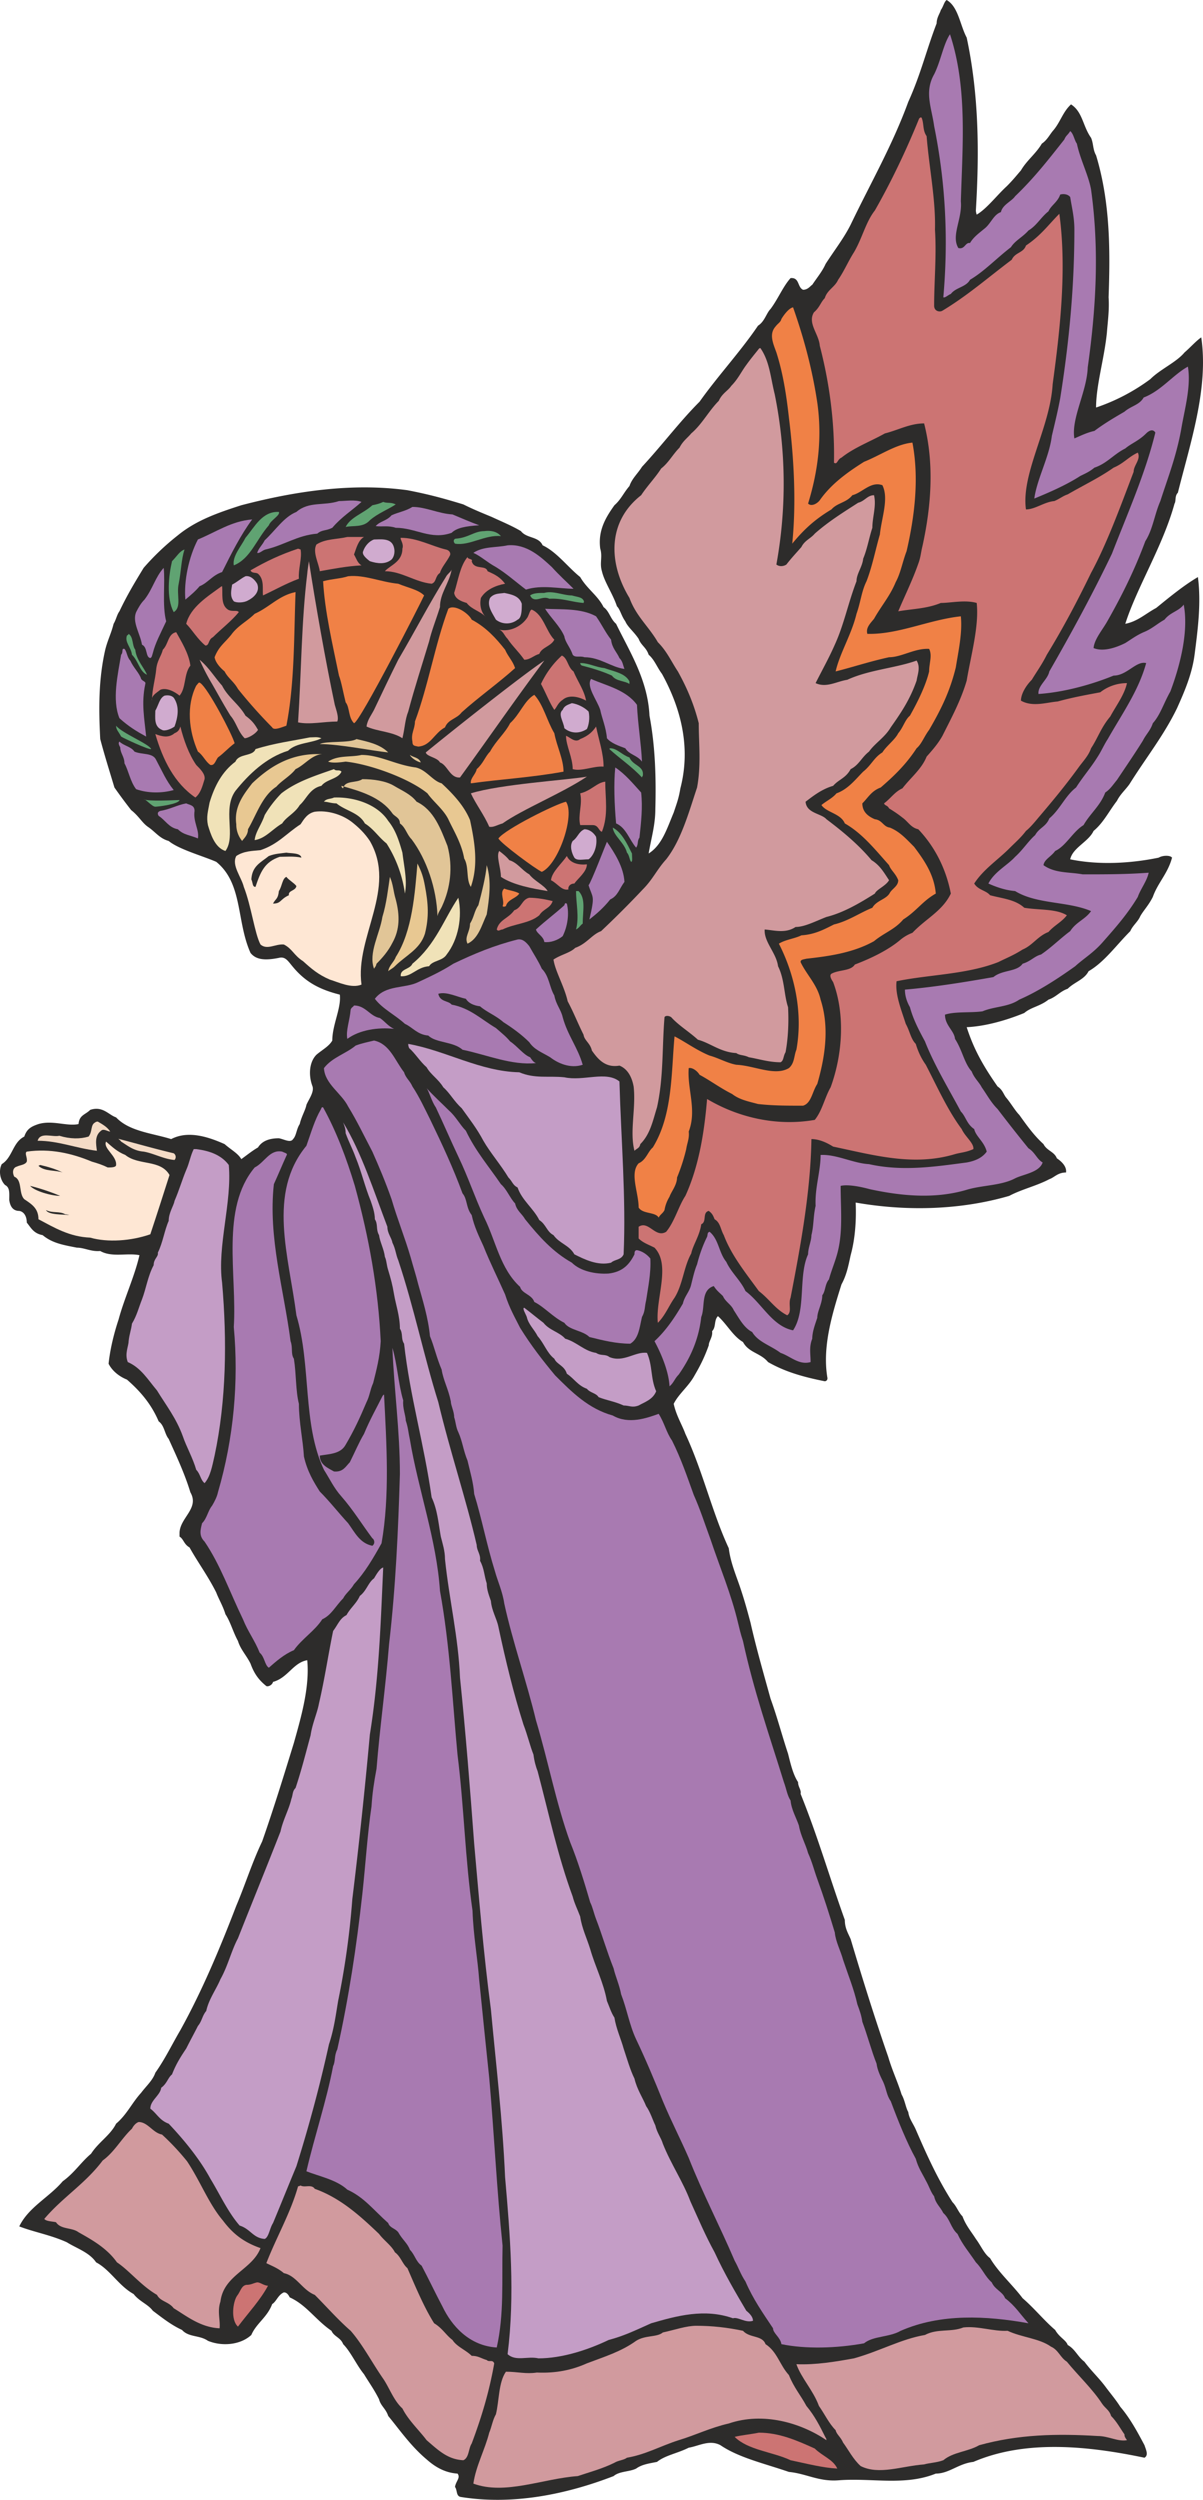 <svg xmlns="http://www.w3.org/2000/svg" width="138.353" height="287.368" viewBox="0 0 103.765 215.526"><path d="M327.23 312.945c1.008.576 1.152 2.16 1.728 3.24 1.08 5.04 1.08 10.08.792 14.904 0 .144.072.36.072.36.864-.504 1.728-1.656 2.592-2.448.504-.504.792-.864 1.224-1.368.504-.864 1.296-1.44 1.8-2.304.432-.288.648-.72.936-1.08.648-.72.864-1.656 1.584-2.304 1.008.648 1.008 1.872 1.728 2.88.216.504.144 1.008.432 1.512 1.224 4.032 1.224 8.208 1.08 12.24.072 1.08-.072 2.088-.144 3.024-.216 2.232-.936 4.536-.936 6.48a17.015 17.015 0 0 0 4.68-2.448c.864-.864 2.232-1.44 2.952-2.304.504-.432 1.008-1.008 1.44-1.296.648 4.392-.936 9.072-2.016 13.392-.288.288-.144.72-.288.936-1.008 3.672-3.24 7.2-4.248 10.368 1.08-.216 1.728-.864 2.664-1.368 1.152-.936 2.376-1.944 3.6-2.664.288 2.232 0 4.464-.288 6.696-.216 1.656-.864 3.168-1.512 4.608-1.152 2.376-2.664 4.248-4.104 6.552-.36.504-.792.864-1.08 1.44-.72.936-1.152 1.872-2.016 2.592-.432.936-1.8 1.44-2.016 2.448 2.448.504 5.184.36 7.632-.144.36-.216 1.008-.216 1.152 0-.36 1.368-1.224 2.16-1.656 3.384-.36.72-.792 1.152-1.08 1.656-.216.504-.648.792-.864 1.296-1.224 1.224-2.232 2.664-3.6 3.456-.36.72-1.224.936-1.8 1.512-.648.216-1.008.72-1.656.936-.72.576-1.512.648-2.088 1.152-1.584.648-3.384 1.152-4.968 1.224.648 2.016 1.512 3.456 2.664 5.112.432.288.504.648.72.936.432.504.792 1.152 1.152 1.512.72 1.008 1.296 1.8 2.088 2.52.288.576.936.648 1.152 1.224.432.288.864.72.792 1.224-.72 0-1.008.432-1.44.576-1.08.576-2.376.864-3.456 1.44-4.464 1.296-9.144 1.296-13.248.576.072 1.656-.072 3.24-.432 4.536-.216 1.008-.36 1.728-.792 2.52-.792 2.52-1.656 5.328-1.224 7.992.072.288-.144.36-.216.36-1.8-.36-3.384-.792-4.896-1.656-.648-.792-1.656-.792-2.16-1.728-.864-.504-1.368-1.512-2.16-2.232-.36.36-.144.936-.504 1.296.072.504-.288.864-.288 1.224-.36 1.008-.72 1.728-1.224 2.592-.504.936-1.368 1.584-1.8 2.448.216 1.008.72 1.8 1.008 2.592 1.512 3.24 2.304 6.768 3.744 9.864.144 1.224.648 2.376 1.008 3.456s.576 1.872.864 2.952c.504 2.232 1.152 4.464 1.728 6.552.576 1.584 1.008 3.24 1.512 4.752.216.864.432 1.8.864 2.448 0 .432.288.648.216 1.008 1.512 3.744 2.52 7.272 3.816 10.872 0 .72.288 1.152.504 1.656 1.008 3.384 2.088 6.84 3.24 10.152.36 1.224.792 2.088 1.152 3.24.288.504.36 1.152.576 1.512.072.576.432 1.008.648 1.512.936 2.16 1.872 4.248 3.168 6.264.36.36.504.864.864 1.224.288.792.792 1.368 1.152 1.944.432.576.72 1.296 1.224 1.656.72 1.224 1.944 2.304 2.808 3.456 1.008.864 1.872 1.944 2.808 2.736.36.648.936.864 1.08 1.296.648.36.864 1.008 1.44 1.44.648.864 1.296 1.44 1.872 2.232.432.576.864 1.08 1.224 1.656.864 1.008 1.512 2.232 2.088 3.312.144.432.36.864 0 1.08-4.824-1.008-10.224-1.584-14.76.36-1.296.144-2.088 1.008-3.24 1.008-2.664 1.08-5.544.36-8.352.576-1.728.144-2.808-.576-4.32-.72-2.088-.72-4.32-1.224-5.904-2.304-.936-.504-1.872.072-2.736.216-1.008.504-2.016.648-2.736 1.224-.72.144-1.296.216-1.8.576-.576.288-1.44.216-1.944.648-4.104 1.584-8.712 2.52-13.176 1.8-.432-.072-.288-.576-.504-.864.072-.504.504-.792.216-1.152-1.152-.072-2.016-.648-2.664-1.224-1.368-1.152-2.304-2.52-3.312-3.744-.216-.648-.648-.864-.792-1.44-.432-.864-.864-1.44-1.296-2.16-.648-.792-1.152-1.944-1.8-2.592-.216-.576-.792-.648-1.008-1.152-1.368-.936-2.16-2.232-3.6-2.88-.144-.288-.288-.432-.504-.432-.504.216-.648.792-1.008 1.008-.432 1.152-1.368 1.656-1.8 2.664-.936.864-2.52 1.008-3.744.504-.72-.504-1.656-.288-2.232-.936-.936-.432-1.656-1.008-2.52-1.656-.432-.576-1.152-.792-1.656-1.44-1.296-.72-2.016-2.088-3.24-2.736-.576-.864-1.728-1.224-2.52-1.728-1.44-.648-2.808-.864-4.104-1.368.792-1.656 2.592-2.52 3.744-3.888 1.008-.72 1.584-1.656 2.448-2.376.648-1.008 1.656-1.584 2.16-2.592.936-.792 1.368-1.8 2.16-2.664.432-.576 1.008-1.08 1.224-1.728.864-1.224 1.44-2.448 2.16-3.672 1.872-3.384 3.384-6.984 4.824-10.728.792-1.872 1.368-3.744 2.232-5.544 1.008-2.88 1.872-5.688 2.736-8.496.648-2.304 1.368-4.824 1.152-7.128-1.224.216-1.656 1.512-2.952 1.872-.072.288-.432.432-.576.36-.72-.576-1.08-1.152-1.368-1.944-.36-.72-.864-1.224-1.08-1.944-.432-.792-.648-1.656-1.08-2.304-.216-.72-.576-1.296-.792-1.872-.72-1.44-1.584-2.592-2.304-3.888-.504-.288-.504-.72-.864-.936v-.36c.072-1.296 1.728-2.088.936-3.456-.504-1.656-1.224-3.168-1.872-4.608-.36-.432-.36-1.152-.864-1.512-.648-1.512-1.584-2.592-2.736-3.6-.72-.288-1.296-.792-1.584-1.368.144-1.368.504-2.736.864-3.816.504-1.872 1.368-3.672 1.8-5.544-1.08-.216-2.376.216-3.384-.36-.792.072-1.368-.288-2.016-.288-1.08-.216-2.088-.36-2.952-1.08-.792-.144-1.008-.648-1.368-1.08 0-.504-.216-.936-.648-1.008-.576 0-.792-.432-.864-.936 0-.576.072-1.08-.36-1.296-.432-.432-.576-1.224-.288-1.8.936-.576.936-1.872 1.944-2.376.216-.648.576-.864 1.224-1.08 1.224-.36 2.448.216 3.456 0 .072-.792.576-.792 1.008-1.224 1.08-.36 1.584.432 2.232.648 1.152 1.224 3.168 1.368 4.752 1.872 1.512-.792 3.312-.144 4.608.432.576.504 1.152.792 1.44 1.296.504-.36.936-.72 1.44-1.008.36-.576 1.008-.792 1.8-.792.432.072 1.008.432 1.224.072.288-.288.288-.864.576-1.296.144-.648.504-1.224.576-1.656.216-.504.72-1.152.504-1.656-.36-1.008-.216-2.088.36-2.664.504-.432 1.08-.72 1.368-1.224 0-1.368.792-2.808.648-3.96-1.728-.432-2.952-1.08-4.032-2.376-.432-.504-.648-.936-1.224-.792-1.08.216-1.944.216-2.448-.432-1.224-2.736-.648-5.976-2.952-7.848-1.152-.504-3.24-1.08-4.104-1.8-.792-.216-1.152-.792-1.8-1.224-.504-.36-.792-.936-1.44-1.44a45.515 45.515 0 0 1-1.44-1.944c-.432-1.44-.864-2.808-1.224-4.176-.144-2.664-.144-5.184.432-7.704.216-.864.504-1.368.72-2.232.216-.36.288-.792.504-1.08.648-1.368 1.296-2.448 2.088-3.744a21.454 21.454 0 0 1 2.952-2.808c1.584-1.296 3.456-1.944 5.472-2.592 4.68-1.224 9.576-1.944 14.328-1.296 1.872.36 3.168.72 4.824 1.224.864.432 1.584.72 2.448 1.08.936.432 1.8.792 2.52 1.224.504.648 1.512.432 1.872 1.224 1.224.576 2.16 1.872 3.24 2.736.576 1.008 1.512 1.584 2.016 2.592.504.36.576 1.008 1.08 1.44 1.152 2.376 2.736 4.824 2.88 7.92.504 2.664.576 5.4.504 8.064 0 1.368-.36 2.52-.576 3.816 1.152-.72 1.584-2.16 2.16-3.528.288-.864.432-1.224.576-2.088.936-3.6 0-6.984-1.584-9.864-.432-.576-.648-1.224-1.152-1.656-.216-.648-.648-.792-.864-1.368-.432-.648-.936-1.008-1.152-1.512-.36-.504-.432-1.008-.72-1.296-.36-1.08-1.08-2.088-1.296-3.024-.216-.72.072-1.224-.144-1.944-.216-1.584.504-2.736 1.224-3.744.576-.504.792-1.08 1.296-1.656.216-.648.72-1.08 1.08-1.656 1.8-1.944 3.24-3.888 4.968-5.616 1.584-2.232 3.528-4.32 5.04-6.552.576-.36.72-1.08 1.08-1.44.648-.864 1.08-1.944 1.728-2.664.792-.072.576.792 1.08 1.008.432 0 .648-.36.792-.432.432-.648.864-1.152 1.152-1.8.792-1.224 1.584-2.232 2.16-3.384 1.728-3.6 3.6-6.84 4.968-10.584 1.08-2.376 1.584-4.536 2.448-6.768 0-.504.288-.864.36-1.152.216-.288.288-.72.504-.864z" style="fill:#2d2c2b" transform="translate(-245.576 -312.945)"/><path d="M327.518 315.897c1.512 4.608 1.08 9.576.936 14.4.144 1.512-.864 2.952-.216 4.032.576.144.576-.504 1.008-.432.288-.504.792-.864 1.224-1.224.576-.432.792-1.224 1.44-1.44.144-.648.936-.936 1.224-1.368 1.656-1.584 2.88-3.168 4.248-4.896.144-.36.288-.36.504-.72.288.216.36.792.576 1.08.288 1.368 1.008 2.736 1.224 3.96.72 5.184.432 10.224-.288 15.336-.072 2.088-1.44 4.392-1.152 6.12.504-.216 1.08-.504 1.728-.648.864-.648 1.728-1.152 2.592-1.656.576-.504 1.296-.576 1.656-1.224 1.512-.576 2.52-1.944 3.816-2.664.288 1.728-.288 3.672-.576 5.4-.432 2.376-1.152 4.176-1.8 6.192-.504 1.152-.648 2.448-1.296 3.456-.936 2.52-2.016 4.68-3.24 6.84-.432.792-1.152 1.584-1.224 2.376.864.36 2.016-.072 2.736-.432.576-.36.936-.648 1.584-.936.72-.288 1.152-.72 1.8-1.08.504-.648 1.224-.72 1.656-1.296.432 2.304-.288 5.184-1.152 7.488-.576 1.008-.864 2.016-1.512 2.736-.216.648-.576.936-.864 1.512-.72 1.152-1.512 2.304-2.232 3.384-.36.432-.576.792-1.008 1.08-.432 1.152-1.296 1.8-1.872 2.808-.936.576-1.512 1.8-2.448 2.232-.36.504-.936.72-1.008 1.224 1.008.72 2.232.576 3.384.792 1.872 0 3.816 0 5.688-.144-.144.72-.72 1.44-.936 2.088-.864 1.44-1.872 2.592-2.952 3.816-.864 1.008-1.656 1.44-2.448 2.16-1.512 1.08-3.168 2.16-4.824 2.88-.936.648-2.16.576-3.168 1.008-1.008.144-2.376 0-3.24.288 0 .936.792 1.368.864 2.088.648 1.008.792 2.088 1.44 2.808.216.576.648.936.864 1.368.504.72.792 1.296 1.368 1.872a138.82 138.82 0 0 0 2.664 3.384c.576.36.72.936 1.224 1.224-.288.864-1.656 1.008-2.376 1.368-1.224.648-2.88.576-4.248 1.008-2.736.792-5.616.504-8.28-.072-.792-.216-1.872-.432-2.52-.288 0 2.016.216 3.96-.288 5.832-.216.792-.504 1.44-.72 2.232-.36.432-.288 1.008-.576 1.368 0 .72-.432 1.368-.432 1.944-.216.648-.432 1.224-.432 1.8-.288.72-.144 1.296-.144 2.016-1.008.288-1.728-.504-2.592-.792-.864-.648-1.944-.936-2.448-1.8-.72-.36-1.152-1.224-1.584-1.872-.216-.504-.72-.72-.936-1.224-.36-.36-.504-.432-.792-.864-1.152.36-.72 1.8-1.08 2.664-.216 1.944-.936 3.528-1.944 4.968-.36.36-.432.72-.792 1.008-.072-1.368-.792-2.952-1.296-3.888 1.008-.936 1.728-2.016 2.448-3.24.144-.648.576-1.008.72-1.656.144-.576.288-1.224.504-1.728.216-.864.504-1.656.864-2.376.072-.216 0-.36.216-.432.792.648.792 1.8 1.44 2.592.432.936 1.224 1.584 1.656 2.52 1.44 1.08 2.304 3.024 4.104 3.384 1.152-1.728.432-4.68 1.296-6.552 0-.576.288-1.152.288-1.656.216-.864.144-1.584.36-2.52-.072-1.584.432-2.952.432-4.392 1.368-.072 2.808.72 4.176.792 2.88.648 5.688.216 8.424-.144.792-.144 1.368-.432 1.728-.936-.216-.864-.936-1.296-1.08-1.944-.648-.432-.72-1.08-1.152-1.512-1.08-2.016-2.304-4.032-3.096-6.048-.504-.936-1.008-1.872-1.296-2.952-.288-.504-.432-1.008-.432-1.512 2.52-.216 5.184-.648 7.632-1.08.792-.648 2.016-.432 2.52-1.152.72-.216 1.008-.648 1.584-.792.864-.576 1.728-1.44 2.52-2.016.504-.792 1.296-1.008 1.8-1.728-2.016-.864-4.68-.576-6.552-1.728-.864-.072-1.656-.36-2.304-.648.504-1.008 1.656-1.584 2.304-2.304.648-.576 1.152-1.368 1.728-1.872.36-.648.936-.72 1.224-1.44.936-.792 1.368-1.944 2.304-2.664.648-1.008 1.296-1.728 1.872-2.664.288-.432.576-1.08.864-1.512 1.224-2.16 2.664-4.176 3.312-6.552-.864-.216-1.656 1.08-2.808 1.08-1.944.792-4.32 1.44-6.48 1.584-.072-.72.792-1.224.936-1.944 1.944-3.384 3.744-6.696 5.4-10.152 1.368-3.528 2.88-6.912 3.744-10.44-.216-.36-.576-.144-.792.072-.648.648-1.296.864-1.8 1.296-1.008.504-1.584 1.296-2.664 1.656-.432.36-.792.504-1.224.72-1.224.792-2.736 1.44-3.96 1.944.216-1.656 1.296-3.6 1.512-5.4.288-1.224.504-2.088.72-3.24.792-4.968 1.224-9.72 1.224-14.544 0-1.08-.216-1.872-.36-2.808-.216-.288-.648-.288-.864-.216-.216.648-.792.936-1.008 1.44-.648.504-1.008 1.224-1.728 1.656-.504.576-1.152.864-1.512 1.44-1.224.936-2.304 2.088-3.528 2.808-.36.648-1.224.648-1.656 1.224-.216.072-.504.36-.648.288.432-4.896.216-9.792-.792-14.76-.216-1.584-.864-2.952 0-4.464.576-1.152.792-2.592 1.368-3.456z" style="fill:#a87ab1" transform="translate(-245.576 -312.945)"/><path d="M325.07 323.097c.216.504.072 1.08.432 1.584.216 2.736.792 5.472.72 8.064.144 2.232-.072 4.464-.072 6.552 0 .504.504.576.72.432 2.16-1.296 3.96-2.88 5.976-4.392.288-.648 1.008-.576 1.224-1.224 1.296-.864 1.944-1.8 2.88-2.736.648 4.752.072 9.936-.576 14.688-.216 3.744-2.736 7.704-2.304 10.8.792 0 1.584-.648 2.448-.72.504-.216.72-.432 1.152-.576 1.368-.792 2.736-1.44 3.96-2.304.864-.36 1.296-.936 2.088-1.296.288.576-.36 1.08-.36 1.656-1.152 3.024-2.304 6.192-3.672 8.712-1.224 2.52-2.448 4.824-3.816 7.056-.432.864-.864 1.44-1.296 2.16-.504.504-.936 1.224-.936 1.8 1.008.576 2.232.144 3.168.072 1.296-.36 2.52-.576 3.672-.792a3.72 3.72 0 0 1 2.304-.792c-.216 1.008-.936 1.944-1.44 2.88-.792.936-1.08 1.872-1.656 2.736-.216.648-.72 1.152-1.08 1.656-1.152 1.584-2.232 2.88-3.456 4.32-.36.432-.72.864-1.08 1.152-.432.576-.936 1.008-1.44 1.512-1.008 1.008-2.232 1.8-3.024 3.024.36.576 1.008.576 1.368 1.008 1.08.288 2.16.36 2.952 1.08 1.296.216 2.736.072 3.672.648-.432.576-1.08.864-1.584 1.44-.936.36-1.368 1.152-2.232 1.512-.792.504-1.368.72-2.088 1.08-2.736 1.08-6.048 1.08-8.784 1.656-.144 1.152.432 2.52.792 3.672.36.648.432 1.296.864 1.728.216.72.504 1.296.864 1.8 1.008 1.944 1.872 3.888 3.096 5.544.288.648 1.08 1.224 1.008 1.728-.648.288-1.08.288-1.584.432-3.6 1.08-7.056.072-10.512-.648-.576-.36-1.224-.648-1.872-.648-.072 4.536-.936 9.216-1.8 13.68-.216.576.144 1.224-.288 1.512-1.008-.504-1.512-1.368-2.448-2.088-1.152-1.584-2.376-3.096-3.024-4.824-.288-.504-.288-1.08-.792-1.368-.144-.36-.216-.504-.504-.72-.576.144-.144.936-.648 1.152-.144 1.008-.72 1.8-.864 2.52-.648 1.152-.72 2.664-1.44 3.816-.504.72-.792 1.512-1.44 2.16-.216-2.088 1.152-4.968-.288-6.48-.576-.288-1.008-.432-1.368-.792v-1.008c.864-.576 1.44 1.008 2.376.432.72-.864 1.08-2.232 1.656-3.096 1.224-2.664 1.656-5.76 1.872-8.352 2.664 1.584 5.976 2.376 9.288 1.8.648-.792.864-1.944 1.368-2.808 1.08-2.952 1.224-6.408.216-9.072-.144-.216-.36-.576-.144-.72.648-.36 1.656-.216 2.016-.792 1.512-.576 2.952-1.296 3.96-2.16a3.61 3.61 0 0 1 1.008-.576c1.152-1.224 2.592-1.872 3.312-3.384-.432-2.232-1.44-4.104-2.808-5.544-.648-.144-.864-.648-1.368-1.008-.36-.288-.792-.576-1.152-.792-.144-.288-.36-.216-.432-.432.576-.432.936-1.008 1.584-1.296.72-.936 1.656-1.656 2.088-2.736.576-.648 1.008-1.152 1.368-1.8.72-1.44 1.584-3.024 2.088-4.752.36-2.16 1.08-4.68.864-6.696-1.008-.288-2.232 0-3.096 0-1.224.504-2.448.504-3.672.72.576-1.368 1.224-2.664 1.728-4.104.216-.576.216-.936.36-1.512.792-3.6 1.008-7.2.144-10.584-1.224 0-2.232.576-3.384.864-1.296.72-2.664 1.224-3.744 2.088-.36.144-.36.648-.648.432.072-3.312-.36-6.768-1.224-10.08-.072-1.008-1.08-1.944-.504-2.88.504-.432.576-.864.936-1.224.216-.72.864-.936 1.152-1.584.504-.72.864-1.584 1.368-2.376.72-1.224 1.008-2.592 1.8-3.6 1.44-2.52 2.736-5.256 3.816-7.92.072-.072.144-.144.216-.072z" style="fill:#cc7473" transform="translate(-245.576 -312.945)"/><path d="M313.982 339.44c.936 2.665 1.656 5.329 2.088 8.209.432 3.024.072 5.904-.792 8.712.288.288.792 0 1.008-.288 1.008-1.44 2.448-2.448 3.816-3.312 1.44-.576 2.736-1.512 4.176-1.656.576 3.024.216 6.264-.504 9.36-.36.936-.504 1.872-.936 2.664-.504 1.224-1.224 2.016-1.872 3.168-.36.432-.72.792-.576 1.296 2.664.072 5.328-1.224 8.064-1.512.144 1.44-.216 3.024-.432 4.392-.504 2.088-1.296 3.672-2.304 5.4-.432.576-.648 1.224-1.08 1.584-.936 1.44-2.016 2.448-3.096 3.384-.792.288-1.08.864-1.584 1.368 0 .792.576 1.152 1.08 1.368.648.072.72.648 1.296.72.864.36 1.368.936 2.088 1.656.864 1.152 1.728 2.376 1.872 4.032-1.152.648-1.656 1.512-2.808 2.232-.72.864-1.656 1.152-2.52 1.872-1.8 1.008-3.888 1.296-5.832 1.512-.288.072-.504.072-.504.288.504 1.08 1.44 1.944 1.728 3.24.792 2.448.36 5.04-.288 7.272-.432.648-.504 1.656-1.224 1.872-1.44 0-2.592 0-3.888-.144-.792-.216-1.584-.36-2.232-.864-1.008-.504-1.872-1.152-2.808-1.656-.216-.36-.648-.648-.936-.576-.144 1.8.72 3.6 0 5.472.072.576-.144 1.008-.216 1.512a16.129 16.129 0 0 1-.792 2.448c0 .648-.504 1.224-.648 1.656-.216.36-.36.72-.432 1.152-.144.288-.36.36-.504.648-.288-.504-1.368-.288-1.728-.864 0-1.296-.792-2.952 0-3.816.648-.288.792-1.008 1.224-1.368 1.728-2.808 1.584-6.48 1.872-9.576.864.432 1.944 1.224 3.024 1.656.792.216 1.512.648 2.304.792 1.584.072 3.312 1.008 4.536.288.504-.432.432-1.08.648-1.584.576-3.168-.144-6.48-1.512-9.144.576-.36 1.368-.432 1.944-.72 1.152-.072 1.944-.504 2.808-.936 1.224-.288 2.232-1.008 3.312-1.44.36-.648 1.224-.72 1.512-1.296.216-.36.72-.576.72-1.08-.216-.576-.648-.864-.792-1.296-1.224-1.368-2.304-2.736-3.816-3.6-.36-.864-1.584-.936-2.016-1.584.432-.36.936-.576 1.296-1.008 1.008-.36 1.656-1.224 2.304-1.872.72-.576.936-1.224 1.656-1.656.36-.576 1.08-1.08 1.368-1.656.432-.504.576-1.152 1.008-1.512.648-1.152 1.368-2.592 1.656-3.816 0-.72.288-1.368 0-1.944-1.224-.072-2.376.72-3.456.72-1.656.36-3.168.864-4.608 1.224.36-1.584 1.368-3.168 1.8-4.968.36-1.008.432-1.944.864-2.808.504-1.296.792-2.808 1.152-4.032.144-1.44.792-3.096.216-4.248-1.008-.36-1.728.648-2.592.864-.504.648-1.296.648-1.8 1.224-1.44.864-2.376 1.728-3.384 2.952.36-3.528.144-7.416-.288-10.872-.216-1.944-.504-3.816-1.08-5.616-.288-.792-.648-1.584-.072-2.232.216-.288.432-.36.504-.648.216-.36.648-.936 1.008-1.008z" style="fill:#f08146" transform="translate(-245.576 -312.945)"/><path d="M311.174 342.969c.792 1.152.864 2.52 1.224 3.96a38.82 38.82 0 0 1 .144 14.688c.288.216.648.144.864 0 .504-.648.864-1.008 1.296-1.512.288-.576.792-.72 1.152-1.152 1.224-1.08 2.52-1.872 3.744-2.664.576-.144.792-.648 1.368-.648.216.936-.144 1.872-.144 2.808-.288.864-.432 1.8-.792 2.664-.072.72-.576 1.296-.576 1.944-.72 1.872-1.08 3.744-1.872 5.472-.504 1.152-1.152 2.304-1.656 3.312.936.432 1.8-.144 2.736-.288 1.872-.864 4.176-1.008 5.976-1.656.36.576.072 1.224 0 1.728-.576 1.656-1.368 2.808-2.232 4.032-.504.864-1.368 1.368-1.872 2.088-.648.504-.864 1.152-1.584 1.512-.432.792-1.008.864-1.512 1.44-1.008.288-1.8.936-2.376 1.368.072 1.008 1.368 1.008 1.8 1.512 1.44 1.08 2.808 2.232 3.888 3.528.72.432 1.08 1.08 1.512 1.728-.288.504-1.08.792-1.224 1.152-1.368.864-2.736 1.656-4.176 2.016-.936.36-1.872.864-2.664.864-.864.576-1.8.288-2.664.216-.072 1.08 1.008 2.016 1.152 3.168.576 1.152.504 2.448.864 3.528.072 1.368 0 2.736-.216 3.888-.216.36-.144.72-.432.864-1.008 0-1.872-.288-2.736-.432-.432-.216-.792-.144-1.08-.36-1.368-.072-2.232-.864-3.312-1.152-.792-.72-1.656-1.224-2.304-1.944-.216-.144-.504-.144-.576 0-.216 2.592-.072 5.184-.648 7.776-.36 1.152-.576 2.304-1.44 3.168-.072.36-.288.36-.504.576-.432-1.656.144-3.672-.072-5.544-.144-.792-.504-1.512-1.224-1.8-1.224.216-1.872-.576-2.376-1.296-.144-.648-.648-.864-.72-1.368-.504-1.008-.864-1.944-1.368-2.88-.288-1.296-1.08-2.592-1.224-3.6.648-.432 1.44-.576 1.872-1.008 1.008-.36 1.44-1.152 2.232-1.44a84.796 84.796 0 0 0 3.6-3.6c.864-.864 1.224-1.728 2.016-2.592 1.296-1.656 1.944-4.032 2.664-6.192.36-1.944.144-3.816.144-5.544-.432-1.728-1.08-3.168-1.8-4.464-.576-.864-.936-1.728-1.728-2.52-.792-1.368-1.872-2.232-2.448-3.816-1.8-2.952-1.944-6.552 1.008-8.856.576-.864 1.224-1.512 1.728-2.304.648-.504 1.008-1.224 1.584-1.8.288-.576.72-.864 1.008-1.224.936-.792 1.512-1.944 2.376-2.808.288-.648.792-.864 1.08-1.296.576-.576.864-1.224 1.296-1.8.36-.504.72-.936 1.008-1.296.144-.216.216-.144.216-.144z" style="fill:#d19a9e" transform="translate(-245.576 -312.945)"/><path d="M274.814 356.145c.576 0 1.368-.144 1.944.072-.792.72-1.728 1.296-2.52 2.232-.576.288-.864.144-1.296.504-1.728.144-2.88 1.008-4.464 1.368-.288.072-.504.36-.72.288.144-.432.432-.648.648-1.08.936-.864 1.656-2.016 2.736-2.448 1.08-.936 2.376-.504 3.672-.936z" style="fill:#a87ab1" transform="translate(-245.576 -312.945)"/><path d="M278.63 356.217c.36.144.648 0 1.08.216-.648.432-1.584.792-2.232 1.368-.576.648-1.44.432-2.088.576.432-.864 1.512-1.152 2.304-1.872.36-.072.648-.144.936-.288z" style="fill:#60a372" transform="translate(-245.576 -312.945)"/><path d="M281.15 356.649c1.152 0 2.232.576 3.456.648.864.36 1.512.648 2.304.936-1.152.072-1.944.216-2.376.648-1.8.648-3.096-.432-4.824-.432-.648-.216-1.152-.072-1.728-.144.36-.432.936-.432 1.368-.936.648-.288 1.224-.36 1.8-.72z" style="fill:#a87ab1" transform="translate(-245.576 -312.945)"/><path d="M269.63 357.08c.144.289-.72.72-.864 1.153-1.08 1.224-1.584 2.88-3.024 3.456-.144-.792.648-1.656 1.008-2.376.792-.936 1.44-2.304 2.88-2.232z" style="fill:#60a372" transform="translate(-245.576 -312.945)"/><path d="M267.326 357.729c-1.008 1.368-1.8 2.952-2.592 4.536-.864.288-1.224.936-1.944 1.224-.36.432-.792.792-1.224 1.152-.144-1.584.288-3.672 1.08-5.184 1.584-.648 2.88-1.584 4.68-1.728z" style="fill:#a87ab1" transform="translate(-245.576 -312.945)"/><path d="M287.342 358.737c.504-.072 1.08 0 1.44.432-1.368-.144-2.736.864-3.96.648-.216-.216-.072-.432.072-.432 1.08-.072 1.584-.648 2.448-.648z" style="fill:#60a372" transform="translate(-245.576 -312.945)"/><path d="M275.534 359.24h1.44c-.504.289-.648.937-.864 1.513.216.36.288.72.648.936-1.296.072-2.376.288-3.6.504-.072-.648-.648-1.656-.288-2.304.792-.504 1.728-.432 2.664-.648zm4.608.073c1.44 0 2.664.72 3.888 1.008.36.072.432.36.36.504-.288.576-.72 1.008-.864 1.512-.432.288-.288.792-.72.936-1.44-.144-2.592-1.08-4.032-1.08.432-.504 1.512-.792 1.512-1.944.144-.432-.216-.792-.144-.936z" style="fill:#cc7473" transform="translate(-245.576 -312.945)"/><path d="M277.838 359.457c.504 0 1.368-.144 1.656.504.216.504.072 1.008-.144 1.224-.504.432-1.224.36-1.872.144-.288-.216-.72-.576-.576-.864.144-.432.504-.864.936-1.008z" style="fill:#d0abcf" transform="translate(-245.576 -312.945)"/><path d="M289.358 359.96c1.656-.143 2.88 1.009 3.816 1.873.648.72 1.296 1.296 1.872 1.872-1.224 0-2.736-.36-4.104.072-.864-.648-1.656-1.368-2.592-1.944-.792-.432-1.296-.936-1.944-1.224.864-.576 1.944-.432 2.952-.648z" style="fill:#a87ab1" transform="translate(-245.576 -312.945)"/><path d="M261.494 360.32c-.288.865-.288 1.873-.504 2.953-.216.936.288 2.016-.432 2.448-.648-1.224-.432-3.168-.144-4.392.432-.432.648-.864 1.08-1.008z" style="fill:#60a372" transform="translate(-245.576 -312.945)"/><path d="m271.286 360.249.216.072c.144.72-.216 1.728-.144 2.52-1.152.432-2.016.936-3.096 1.44-.072-.504.144-1.368-.432-1.872-.216-.144-.504 0-.648-.288 1.368-.792 2.592-1.368 4.104-1.872zm14.616.72c0 .216.504.144.36.36.216.792 1.224.288 1.368.864.648.288 1.08.504 1.512 1.08-.792.144-1.656.504-2.088 1.224-.144.72.072 1.296.432 1.656-.432-.504-1.224-.648-1.656-1.224-.504-.144-1.008-.36-1.08-.864.36-1.152.504-2.304 1.152-3.096z" style="fill:#cc7473" transform="translate(-245.576 -312.945)"/><path d="M259.694 361.905c.144 1.224-.144 3.24.216 4.608-.504 1.08-.936 1.872-1.152 2.736-.072.216-.072.36-.216.432-.432-.072-.216-.936-.72-1.152-.144-.936-.864-1.944-.504-2.808.216-.432.432-.792.72-1.08.72-.936.936-1.944 1.656-2.736z" style="fill:#a87ab1" transform="translate(-245.576 -312.945)"/><path d="M284.534 362.049c-.216 1.224-1.008 2.016-1.008 3.24-.36 1.152-.72 2.016-.936 2.952-.648 2.16-1.224 3.888-1.8 6.048-.288.72-.288 1.44-.504 2.304-.864-.576-2.16-.576-3.096-1.008.072-.576.432-1.008.648-1.44.72-1.512 1.368-2.88 2.088-4.32 1.44-2.448 2.664-4.824 4.104-7.128.144-.288.432-.432.504-.648zm-12.312-.72c.576 3.744 1.44 8.64 2.232 12.384.144.504.36 1.08.216 1.44-1.152 0-2.376.288-3.384.072.288-4.392.288-8.712.792-12.816 0-.144.144-1.08.144-1.08z" style="fill:#d19a9e" transform="translate(-245.576 -312.945)"/><path d="M266.75 362.625c.432-.072.792.288 1.008.648.288.72-.36 1.224-.792 1.44-.36.216-1.008.216-1.224.072-.36-.432-.216-.936-.144-1.44.432-.216.72-.504 1.152-.72z" style="fill:#d0abcf" transform="translate(-245.576 -312.945)"/><path d="M275.606 362.625c1.44-.144 2.808.504 4.32.648.864.36 1.728.504 2.232 1.008-.216.504-5.544 10.944-6.048 11.016-.504-.504-.36-1.368-.72-1.8-.216-.864-.36-1.728-.576-2.304-.576-2.808-1.224-5.544-1.368-8.136.792-.216 1.512-.216 2.16-.432z" style="fill:#f08146" transform="translate(-245.576 -312.945)"/><path d="M264.734 363.489c.072.648-.144 1.584.504 2.016.36.216.792 0 .936.216-.648.792-1.512 1.44-2.232 2.16-.432.216-.288.72-.648.72-.648-.504-1.152-1.368-1.656-1.872.36-1.44 1.872-2.376 2.952-3.168.072-.072.144-.072.144-.072z" style="fill:#cc7473" transform="translate(-245.576 -312.945)"/><path d="M271.07 363.993c-.144 3.744-.072 7.848-.792 11.52-.432.144-1.08.432-1.224.144a42.247 42.247 0 0 1-2.952-3.312c-.36-.648-.864-.936-1.152-1.512-.432-.36-.792-.792-.864-1.224.36-.936.864-1.224 1.44-1.944.576-.792 1.368-1.152 2.016-1.8 1.296-.576 2.088-1.584 3.528-1.872z" style="fill:#f08146" transform="translate(-245.576 -312.945)"/><path d="M289.07 364.065c.72.144 1.296.288 1.512.936 0 .504 0 1.224-.36 1.368a1.514 1.514 0 0 1-1.872 0c-.36-.648-.792-1.224-.504-1.872.36-.432.864-.36 1.224-.432z" style="fill:#d0abcf" transform="translate(-245.576 -312.945)"/><path d="M292.526 364.065c.72-.216 1.656.216 2.376.216.504.144.864.144 1.008.432.072.072 0 .216 0 .216-1.008-.072-1.872-.432-2.952-.36-.576-.288-1.08.288-1.512-.072a1.036 1.036 0 0 1-.144-.216c.288-.216.792-.216 1.224-.216z" style="fill:#60a372" transform="translate(-245.576 -312.945)"/><path d="M286.262 366.369c1.224.648 2.088 1.584 2.88 2.592.288.648.648.936.864 1.584-1.44 1.296-3.168 2.52-4.608 3.816-.432.576-1.152.576-1.44 1.296-.936.504-1.224 1.584-2.304 1.656-.36-.072-.504-.072-.504-.432-.144-.72.216-1.08.216-1.728 1.152-3.096 1.728-6.624 2.88-9.72.504-.432 1.728.36 2.016.936z" style="fill:#f08146" transform="translate(-245.576 -312.945)"/><path d="M291.446 365.505c1.008.432 1.224 1.872 1.944 2.592-.288.576-1.08.648-1.296 1.224-.504.144-.792.504-1.296.504-.504-.72-1.008-1.152-1.44-1.8-.288-.288-.36-.648-.72-.792.936.216 1.944-.288 2.448-1.08.144-.288.216-.648.36-.648z" style="fill:#cc7473" transform="translate(-245.576 -312.945)"/><path d="M292.598 365.433c1.368.072 3.096-.072 4.392.648.504.72.792 1.368 1.296 2.016.072.72.504 1.08.72 1.584.288.288.288.576.432.936-1.152-.144-2.088-1.008-3.456-1.008-.36-.144-.792.072-1.008-.216-.216-.648-.648-1.08-.72-1.584-.36-.864-1.224-1.656-1.656-2.376z" style="fill:#a87ab1" transform="translate(-245.576 -312.945)"/><path d="M260.774 367.449c.432.792 1.08 1.8 1.224 2.88-.576.72-.36 1.944-.936 2.592-.432-.36-1.152-.72-1.656-.504-.36.288-.792.504-.72.936 0-.936.288-1.872.36-2.664.072-.792.432-1.152.576-1.728.504-.504.432-1.368 1.152-1.512z" style="fill:#cc7473" transform="translate(-245.576 -312.945)"/><path d="M256.67 367.593c.432.288.288 1.008.576 1.368.072.864.792 1.584 1.008 2.16-.648-.288-.72-1.152-1.296-1.728-.072-.648-.648-1.08-.432-1.656.144-.072.144-.144.144-.144z" style="fill:#60a372" transform="translate(-245.576 -312.945)"/><path d="M256.31 368.889c.216.216.216.72.504 1.008.288.648.792 1.08.936 1.584.144.216.432.216.36.432-.36 1.656-.072 3.024.072 4.536-.792-.432-1.512-.864-2.304-1.584-.648-1.584-.144-3.744.144-5.472.216-.216 0-.576.288-.504z" style="fill:#a87ab1" transform="translate(-245.576 -312.945)"/><path d="M294.038 369.465c.504.216.504 1.008 1.008 1.368.36.864.936 1.656 1.08 2.52-.504-.288-1.44-.576-2.016-.072-.432.288-.504.648-.72.864-.432-.648-.72-1.44-1.152-2.232a7.717 7.717 0 0 1 1.8-2.448z" style="fill:#cc7473" transform="translate(-245.576 -312.945)"/><path d="M262.79 369.825c.792.648 1.296 1.512 1.944 2.232.504 1.008 1.44 1.584 2.016 2.592.576.432.792.72 1.08 1.224-.216.36-.864.72-1.152.72-.576-.576-.72-1.368-1.224-1.944-.576-.936-1.008-1.728-1.584-2.736a19.41 19.41 0 0 1-1.08-2.088zm29.736.072c-2.376 3.168-4.968 6.912-7.272 10.08-.864.072-1.08-1.08-1.728-1.296-.216-.432-1.152-.504-1.224-.864 2.376-1.944 8.28-6.624 10.224-7.92z" style="fill:#d19a9e" transform="translate(-245.576 -312.945)"/><path d="M295.694 370.113c.648 0 1.296.36 2.016.432.792.288 1.8.432 2.16 1.152v.216c-.432-.288-1.152-.216-1.512-.72-.792-.36-1.728-.648-2.592-.864-.144-.072-.144-.216-.144-.216h.072z" style="fill:#60a372" transform="translate(-245.576 -312.945)"/><path d="M296.558 371.48c1.296.577 3.024.937 3.96 2.233.072 1.656.36 3.312.432 4.896-.432-.576-1.08-.576-1.44-1.152-.576-.216-1.224-.432-1.584-.864-.072-.936-.432-1.728-.576-2.448-.288-.864-1.224-2.016-.792-2.664z" style="fill:#a87ab1" transform="translate(-245.576 -312.945)"/><path d="M262.862 371.84c.648.433 2.736 4.393 2.952 5.185-.576.432-.936.864-1.44 1.224-.216.288-.288.72-.648.648-.432-.288-.648-.864-1.08-1.152-.792-1.8-1.008-3.96-.144-5.688.144-.144.216-.36.36-.216zm28.8 1.009c.792.864 1.08 2.232 1.728 3.312.216 1.152.792 2.232.792 3.312-2.736.504-5.4.648-7.992 1.008-.072-.432.432-.792.504-1.224.576-.504.72-1.08 1.152-1.512.504-.936 1.296-1.584 1.728-2.448.864-.792 1.224-1.944 2.088-2.448z" style="fill:#f08146" transform="translate(-245.576 -312.945)"/><path d="M259.766 372.92c.36-.071.72 0 .864.289.432.72.288 1.584 0 2.376-.288.216-.864.432-1.08.288-.72-.288-.576-1.08-.576-1.656.288-.504.36-1.08.792-1.296zm35.136.649c.504.072 1.08.36 1.44.72.144.576 0 1.224-.144 1.512-.792.504-1.512.288-1.944-.072-.072-.576-.576-1.224-.144-1.584.144-.36.432-.432.792-.576z" style="fill:#d0abcf" transform="translate(-245.576 -312.945)"/><path d="M255.59 375.513c.504.648 2.88 1.584 3.024 2.016-.216.072-2.376-.936-2.592-1.08-.216-.432-.432-.576-.432-.936z" style="fill:#60a372" transform="translate(-245.576 -312.945)"/><path d="M261.134 375.585c.288 1.152.72 2.376 1.368 3.312.36.36.792.792.72 1.224-.216.72-.36 1.224-.792 1.584-1.8-1.224-2.808-3.24-3.456-5.472.576.216 1.152.36 1.656-.072.36-.144.432-.36.504-.576zm35.856 0c.216 1.08.648 2.304.648 3.456-.864-.072-1.872.432-2.664.216 0-1.008-.576-2.016-.576-2.88.36.144.792.648 1.224.288.72-.288 1.08-.648 1.368-1.08z" style="fill:#cc7473" transform="translate(-245.576 -312.945)"/><path d="M272.294 376.52c.36 0 .648-.071 1.008.073-.792.432-2.16.36-2.88 1.08-1.872.576-3.384 2.016-4.536 3.456-1.152 1.584.072 3.888-.864 5.184-.936-.288-1.296-1.512-1.512-2.232-.144-.72 0-1.152.144-1.944.432-1.44 1.08-2.664 2.232-3.528.288-.72 1.512-.432 1.728-1.08 1.584-.504 3.24-.72 4.68-1.008z" style="fill:#f0e2b8" transform="translate(-245.576 -312.945)"/><path d="M276.326 376.665c.936.216 2.016.432 2.736 1.152-1.44-.144-4.176-.72-5.904-.72.504-.288 2.592-.072 3.168-.432z" style="fill:#e1c597" transform="translate(-245.576 -312.945)"/><path d="M255.878 376.88c.36.36 1.008.433 1.296.865.648.288 1.584.072 1.872.72.504.936.864 1.8 1.512 2.592-1.008.288-2.232.288-3.24-.072-.504-.648-.648-1.584-1.008-2.232 0-.576-.36-.864-.36-1.368-.072-.144-.216-.36-.072-.504z" style="fill:#a87ab1" transform="translate(-245.576 -312.945)"/><path d="M298.214 377.457c.576 0 1.008.576 1.656.792.288.72 1.296.72 1.152 1.584-.072.072-.072.144-.072.144-.864-.936-1.944-1.656-2.808-2.448 0-.072.072-.072.072-.072z" style="fill:#60a372" transform="translate(-245.576 -312.945)"/><path d="M272.726 377.96h.648c-.936.073-1.512.937-2.304 1.297-.432.576-1.224 1.008-1.656 1.512-1.224.792-1.728 2.448-2.448 3.672 0 .504-.36.792-.504 1.008a2.2 2.2 0 0 1-.504-1.44c-.216-1.512.648-2.592 1.368-3.528 1.512-1.44 3.168-2.448 5.4-2.52zm4.032.073c1.584 0 2.952.864 4.68 1.08.936.216 1.44 1.152 2.232 1.368 1.008.936 1.944 1.944 2.448 3.168.432 2.016.72 3.888.072 5.76-.432-.648-.144-1.728-.576-2.448-.216-1.296-.936-2.448-1.368-3.384-.432-.864-1.296-1.512-1.8-2.232-1.584-1.296-4.968-2.52-7.056-2.736-.504.072-1.152.144-1.512 0 .864-.576 1.944-.36 2.88-.576z" style="fill:#e8c892" transform="translate(-245.576 -312.945)"/><path d="M280.934 378.033c.288.216.792.216.936.648-.36-.072-.864-.432-.936-.648z" style="fill:#e1c597" transform="translate(-245.576 -312.945)"/><path d="M298.646 379.113c.864.576 1.512 1.368 2.232 2.16.144 1.296 0 2.52-.144 3.888-.216.288-.072.576-.288.864-.576-.648-.864-1.728-1.728-2.088-.144-1.584-.216-3.456-.072-4.824z" style="fill:#a87ab1" transform="translate(-245.576 -312.945)"/><path d="M274.382 379.257c.216.216.432 0 .648.216-.288.648-1.296.648-1.728 1.224-1.008.216-1.296 1.152-1.872 1.656-.432.72-1.152 1.008-1.512 1.584-.864.504-1.44 1.296-2.376 1.44.072-.72.576-1.296.864-2.16a9.87 9.87 0 0 1 1.44-1.872c1.296-1.008 2.88-1.512 4.536-2.088z" style="fill:#f0e2b8" transform="translate(-245.576 -312.945)"/><path d="M296.198 379.905c-2.16 1.44-5.544 2.808-7.272 4.032-.504.144-.792.36-1.152.288-.432-1.008-1.152-1.944-1.584-2.88 2.52-.792 8.352-1.152 10.008-1.44z" style="fill:#d19a9e" transform="translate(-245.576 -312.945)"/><path d="M276.83 380.12c.936 0 2.016.145 2.736.577.72.432 1.44.72 1.944 1.368 1.512.72 2.088 2.376 2.664 3.816.504 1.872.216 3.672-.432 5.112-.144.36-.36.576-.432.936-.072-2.376-.936-4.896-2.232-6.624-.432-.432-.504-1.008-1.008-1.368 0-.504-.432-.576-.648-.864-1.008-1.44-2.88-1.944-4.392-2.376 0 .072 0 .144.144.216.144-.72 1.152-.432 1.656-.792z" style="fill:#e1c597" transform="translate(-245.576 -312.945)"/><path d="M297.782 380.337c0 1.44.288 2.88-.288 4.32-.288-.072-.288-.576-.792-.576h-1.08c-.216-.864.216-1.8 0-2.736.936-.216 1.44-.936 2.16-1.008z" style="fill:#cc7473" transform="translate(-245.576 -312.945)"/><path d="M274.382 381.705c1.728-.072 3.744.576 4.68 2.016.648.792.936 1.728 1.224 2.736.144 1.224.432 2.376.216 3.528a10.736 10.736 0 0 0-1.584-4.32c-.72-.576-1.08-1.224-1.872-1.728-.504-.936-1.656-1.08-2.448-1.728-.432 0-.792-.144-1.08-.144.216-.288.576-.216.864-.36z" style="fill:#f0e2b8" transform="translate(-245.576 -312.945)"/><path d="M294.398 382.065c.792 1.152-.648 5.4-2.088 6.048-.504-.216-3.528-2.448-3.744-2.88.576-.792 4.896-2.952 5.832-3.168z" style="fill:#f08146" transform="translate(-245.576 -312.945)"/><path d="M258.974 382.497c.216 0 2.016-.216 2.088-.576-.36 0-2.736.144-3.096-.072.216 0 .72.648 1.008.648z" style="fill:#60a372" transform="translate(-245.576 -312.945)"/><path d="M261.638 382.209c.288.144.72.144.72.648-.144.936.432 1.656.288 2.376-.648-.288-1.224-.288-1.728-.792-.792-.144-1.08-.792-1.656-1.152-.144-.216-.072-.36.144-.432.864-.144 1.44-.504 2.232-.648z" style="fill:#a87ab1" transform="translate(-245.576 -312.945)"/><path d="M272.726 382.929c1.08-.144 2.304.216 3.168.864.648.504 1.152 1.008 1.584 1.656 2.376 4.104-1.296 8.28-.72 12.384-.864.36-2.016-.216-2.736-.432-1.008-.432-1.584-.936-2.304-1.584-.792-.504-.936-1.08-1.656-1.44-.72-.072-1.44.504-2.016 0-.504-.936-.792-3.312-1.44-4.968-.216-.864-1.08-1.872-.648-2.664.648-.432 1.368-.432 2.088-.504 1.512-.504 2.232-1.44 3.456-2.232.288-.432.576-.936 1.224-1.08z" style="fill:#fee7d4" transform="translate(-245.576 -312.945)"/><path d="M298.43 384.297c.792.432 1.224 1.368 1.656 2.232 0 .288.072.72-.072.72-.144-.144-.144-.576-.36-.792-.216-.864-1.152-1.44-1.224-2.16z" style="fill:#60a372" transform="translate(-245.576 -312.945)"/><path d="M295.982 384.44c.432 0 .792.289 1.008.649.144.792-.216 1.656-.648 1.944-.504 0-1.008.144-1.224-.144-.216-.36-.432-1.008-.144-1.44.432-.288.504-.792 1.008-1.008z" style="fill:#d0abcf" transform="translate(-245.576 -312.945)"/><path d="M297.926 385.52c.648.937 1.44 2.16 1.512 3.457-.432.576-.576 1.224-1.224 1.512-.576.72-1.152 1.224-1.8 1.728.504-2.16.288-1.8-.072-2.952.216-.216 1.512-3.6 1.584-3.744z" style="fill:#a87ab1" transform="translate(-245.576 -312.945)"/><path d="M288.638 386.313c.288.216.648.504.864.792.72.216 1.08.864 1.728 1.224.432.576 1.296.936 1.584 1.44-1.296-.216-2.952-.504-4.032-1.224 0-.792-.432-1.8-.144-2.232z" style="fill:#d19a9e" transform="translate(-245.576 -312.945)"/><path d="M270.278 386.457c.36.072 1.224 0 1.296.432-.576-.144-1.44-.072-1.872-.072-1.296.432-1.656 1.296-2.088 2.592-.288 0-.216-.36-.36-.648.072-1.152.792-1.44 1.512-2.016.576-.216 1.008-.216 1.512-.288z" style="fill:#2d2c2b" transform="translate(-245.576 -312.945)"/><path d="M294.47 386.745c.288.648 1.08.792 1.728.72 0 .648-.792 1.224-1.08 1.656-.432 0-.576.36-.504.504-.576.144-.936-.504-1.512-.792.072-.72.936-1.44 1.368-2.088z" style="fill:#cc7473" transform="translate(-245.576 -312.945)"/><path d="M281.582 387.393c.36.72.504 1.152.648 1.944.288 1.512.36 2.664 0 4.104-.432 1.368-1.656 1.872-2.592 2.808-.216.216-.432.288-.576.432.072-.504.504-.792.648-1.224 1.44-2.232 1.656-5.544 1.872-8.064z" style="fill:#e8c892" transform="translate(-245.576 -312.945)"/><path d="M287.558 387.537c.432 1.368.216 2.88 0 4.248-.432.936-.72 2.088-1.656 2.52-.288-.576.216-1.008.216-1.728.36-.576.36-1.08.72-1.584.288-1.08.648-2.52.72-3.456z" style="fill:#e1c597" transform="translate(-245.576 -312.945)"/><path d="M270.278 388.545c.216.288.648.504.864.792-.072.432-.72.36-.648.792-.792.36-.648.72-1.368.72.216-.432.432-.36.504-1.08.288-.432.288-1.08.648-1.224z" style="fill:#2d2c2b" transform="translate(-245.576 -312.945)"/><path d="M279.206 388.545c.288.648.288 1.224.504 1.944.36 1.368.36 2.592-.288 3.744-.36.72-.864 1.296-1.368 1.8-.072.288-.144.288-.216.432-.504-1.368.504-3.024.72-4.464.36-1.152.504-2.52.648-3.456z" style="fill:#e1c597" transform="translate(-245.576 -312.945)"/><path d="M289.07 389.553c.288.144 1.008.216 1.296.432-.288.432-1.008.504-1.152 1.08-.144.072-.216.072-.288 0 .216-.432-.288-1.152.144-1.512z" style="fill:#f08146" transform="translate(-245.576 -312.945)"/><path d="M295.478 389.769c.648.648.36 1.728.36 2.808-.216.144-.288.36-.576.504.288-1.08 0-2.232 0-3.312h.216z" style="fill:#60a372" transform="translate(-245.576 -312.945)"/><path d="M285.11 390.345c.36 1.656 0 3.6-1.008 4.896-.36.576-1.224.504-1.512 1.008-1.08.072-1.512.936-2.448.864-.072-.648.792-.576 1.008-1.08 2.016-1.656 2.736-3.888 3.96-5.688z" style="fill:#f0e2b8" transform="translate(-245.576 -312.945)"/><path d="M291.23 390.345c.648 0 1.44.144 2.016.288-.216.648-.792.648-1.152 1.224-.864.72-2.16.72-3.168 1.224-.216 0-.36.216-.504 0 .216-.864 1.008-.936 1.512-1.656.648-.216.648-.936 1.296-1.08z" style="fill:#cc7473" transform="translate(-245.576 -312.945)"/><path d="M294.47 390.849c.216.864.072 1.944-.36 2.808-.432.36-1.08.576-1.584.504-.072-.504-.648-.72-.72-1.08.864-.792 1.656-1.368 2.448-2.088.072-.288.144-.144.216-.144zm-4.248 3.096c.432-.072.72.216 1.008.576.36.648.792 1.296 1.08 1.944.648.648.648 1.584 1.08 2.304.144.792.576 1.224.72 1.872.432 1.584 1.296 2.592 1.728 4.104-1.08.36-2.16-.144-2.808-.648-.72-.432-1.368-.648-1.8-1.296-.648-.648-1.44-1.224-2.232-1.728-.648-.576-1.44-.864-2.016-1.368-.576-.072-1.008-.288-1.224-.648-.72-.144-1.656-.648-2.376-.432.144.72.864.576 1.152.936 1.584.288 2.592 1.296 3.816 2.016.576.504.864.72 1.224 1.152.648.432 1.152 1.152 1.728 1.368.144.216.288.432.504.504-2.088.216-4.248-.72-6.336-1.152-.792-.72-2.304-.576-2.952-1.224-.936-.072-1.368-.72-2.016-1.008-.864-.792-1.944-1.296-2.592-2.16.936-1.224 2.592-.864 3.744-1.44 1.08-.504 2.016-.936 3.024-1.584 1.8-.864 3.528-1.584 5.544-2.088zm-14.112 5.688c1.008 0 1.368.936 2.232 1.08.432.288.72.72 1.224.936-1.368-.144-2.952.072-4.032.864-.144-.72.216-1.584.288-2.52.072-.216.216-.216.288-.36zm1.728 3.024c1.368.288 1.8 1.728 2.592 2.736.144.504.504.72.72 1.224.576.864 1.08 1.944 1.512 2.808 1.08 2.232 2.016 4.248 2.808 6.408.432.504.288 1.224.792 1.872.216 1.008.648 1.872 1.008 2.664.576 1.44 1.296 2.88 1.872 4.176.36 1.152.864 2.016 1.296 2.88.936 1.512 1.944 2.808 3.024 4.104 1.44 1.44 2.88 2.88 4.968 3.456 1.368.792 2.952.216 3.96-.144.504.792.648 1.584 1.152 2.304.792 1.584 1.296 3.096 1.872 4.68.576 1.296.936 2.448 1.44 3.816.792 2.376 1.8 4.752 2.376 7.2.144.576.216.936.432 1.584.936 4.32 2.232 7.992 3.528 12.168.216.576.288 1.152.576 1.584.072.792.504 1.512.72 2.16.144.864.576 1.584.792 2.376.36.792.504 1.44.792 2.232.576 1.584 1.008 2.952 1.512 4.608.072.792.504 1.584.72 2.376.432 1.296.936 2.52 1.224 3.816.216.576.36 1.008.432 1.512.432 1.152.792 2.52 1.224 3.6.072.576.36 1.152.576 1.584.288.648.288 1.152.648 1.656.648 1.728 1.368 3.528 2.16 4.968.216.792.576 1.296.864 1.872.288.504.432 1.008.72 1.368.144.648.504.864.792 1.44.576.504.648 1.296 1.224 1.8.432.936 1.008 1.584 1.584 2.448.576.576.792 1.224 1.368 1.728.288.648.936.792 1.152 1.368.864.648 1.296 1.368 2.016 2.16-3.6-.648-7.56-.864-11.016.648-1.008.576-2.376.432-3.168 1.08-2.376.432-5.04.504-7.128.072-.072-.576-.72-.936-.72-1.368-.864-1.296-1.728-2.52-2.376-4.032-.432-.648-.576-1.152-.936-1.8-1.296-3.024-2.736-5.76-3.96-8.856-.72-1.656-1.512-3.168-2.232-4.896-.72-1.8-1.512-3.672-2.304-5.328-.576-1.224-.792-2.592-1.296-3.888-.144-.792-.504-1.584-.648-2.232-.576-1.44-1.008-2.952-1.512-4.248-.216-.576-.288-1.008-.504-1.44-.504-1.728-1.08-3.6-1.728-5.184-1.224-3.384-1.872-6.912-2.952-10.512-.792-3.312-2.016-6.768-2.736-10.08-.144-1.008-.576-1.944-.792-2.736-.72-2.304-1.152-4.608-1.8-6.696-.072-1.008-.36-1.944-.576-2.88-.36-.864-.432-1.656-.792-2.448-.216-.432-.216-.864-.36-1.296 0-.504-.288-1.008-.288-1.368-.216-1.08-.648-1.8-.792-2.736-.432-1.008-.648-2.016-1.008-2.88-.144-1.584-.648-3.168-1.008-4.464-.216-.864-.432-1.512-.648-2.304-.504-1.728-1.152-3.312-1.656-5.04-.504-1.44-1.08-2.808-1.656-4.104-.72-1.368-1.296-2.592-2.088-3.888-.576-1.152-2.016-1.944-2.088-3.312.72-.936 1.872-1.224 2.736-1.944.576-.216 1.008-.288 1.584-.432z" style="fill:#a87ab1" transform="translate(-245.576 -312.945)"/><path d="M280.79 402.945c3.24.576 6.192 2.376 9.576 2.448 1.368.576 2.52.288 3.888.432 1.656.36 3.6-.576 4.752.36.144 5.04.576 10.08.36 14.904-.216.504-.792.432-1.08.72-1.152.288-2.304-.288-3.168-.72-.432-.792-1.296-.936-1.8-1.656-.576-.288-.648-.936-1.224-1.296-.504-1.008-1.512-1.728-1.872-2.808-.432-.216-.432-.504-.792-.864-.648-1.08-1.584-2.16-2.16-3.168-.576-1.08-1.152-1.8-1.872-2.808-.648-.576-1.008-1.296-1.584-1.8-.432-.72-1.08-1.08-1.44-1.728-.576-.504-1.008-1.224-1.512-1.656-.072-.216-.072-.216-.072-.36z" style="fill:#c49dc6" transform="translate(-245.576 -312.945)"/><path d="M282.374 406.76c.576.649 1.296 1.297 1.944 1.945.576.504.936 1.224 1.44 1.728.864 1.8 1.944 3.024 3.024 4.608.504.432.792 1.224 1.224 1.656.144.648.576.864.864 1.368 1.224 1.512 2.376 2.808 4.032 3.744.72.72 2.016 1.008 3.168.936 1.224-.144 1.8-.792 2.232-1.656 0-.144 0-.36.216-.36.432.072.864.36 1.152.72.072 1.296-.216 2.592-.36 3.6-.144.576-.072.936-.36 1.44-.216.936-.288 1.872-1.008 2.304-1.224 0-2.376-.288-3.528-.576-.576-.576-1.728-.576-2.16-1.224-1.008-.504-1.728-1.368-2.592-1.8-.216-.648-1.08-.72-1.224-1.296-1.728-1.584-2.088-3.96-3.096-5.976-.864-1.872-1.368-3.456-2.232-5.256-.648-1.368-1.296-2.88-1.944-4.248-.36-.504-.576-1.368-.792-1.656zm-8.928 1.657c1.152 2.088 2.016 4.392 2.736 6.768 1.224 4.464 2.016 8.856 2.232 13.392-.072 1.368-.36 2.448-.648 3.6-.288.648-.288 1.08-.576 1.656-.576 1.368-1.08 2.448-1.8 3.672-.432.792-1.368.792-2.232.936 0 .792.72 1.08 1.224 1.368.792.072 1.008-.432 1.368-.792.432-.864.792-1.728 1.224-2.448.504-1.224 1.08-2.232 1.584-3.24.072-.144.144-.144.144-.144.216 4.248.504 8.712-.216 12.816-.72 1.296-1.44 2.52-2.376 3.528-.288.504-.72.792-.936 1.224-.648.648-1.008 1.44-1.8 1.8-.648 1.008-1.728 1.656-2.448 2.664-.864.36-1.584 1.008-2.16 1.512-.36-.216-.36-.936-.792-1.296-.432-1.08-1.008-1.8-1.44-2.88-1.152-2.376-1.944-4.68-3.312-6.696-.504-.504-.36-1.008-.216-1.584.432-.432.504-1.08.864-1.512.216-.36.432-.792.504-1.152 1.368-4.68 1.8-9.576 1.368-14.256.288-4.536-1.152-10.224 1.8-13.752.864-.432 1.296-1.584 2.376-1.368.288.144.504.144.36.36-.36.792-.72 1.656-1.08 2.448-.504 4.608.864 9.072 1.44 13.536.216.576 0 1.08.288 1.512.216 1.368.144 2.736.432 3.888 0 1.584.36 3.168.432 4.536.288 1.296.864 2.232 1.368 3.024.864.864 1.584 1.8 2.448 2.736.576.792 1.008 1.728 2.088 1.944.288-.216.144-.576 0-.648-.864-1.152-1.656-2.448-2.664-3.6-.648-.72-1.008-1.512-1.512-2.304-1.872-3.96-1.08-9-2.376-13.32-.648-5.112-2.52-10.512.864-14.616.432-1.224.72-2.232 1.224-3.096.144-.288.072-.216.216-.216z" style="fill:#a87ab1" transform="translate(-245.576 -312.945)"/><path d="M254.006 409.64c.36.217.792.433 1.08.865-.216 0-.576-.288-.792-.072-.576.432-.432 1.152-.36 1.728-1.8-.216-3.312-.864-5.112-.864.216-.792 1.296-.288 1.872-.432.936.288 1.8.288 2.52.072.36-.432.144-1.008.576-1.224.072-.072.216-.072.216-.072z" style="fill:#f4dbc6" transform="translate(-245.576 -312.945)"/><path d="M275.174 409.713c1.584 2.592 2.664 5.976 3.816 9 0 .576.36.936.432 1.368.288.576.288 1.008.504 1.512 1.368 4.104 2.232 8.352 3.456 12.24 1.008 4.248 2.376 8.28 3.312 12.312 0 .504.36.792.288 1.368.36.648.36 1.296.576 1.944 0 .576.216 1.08.36 1.512.072.864.504 1.512.648 2.232.648 3.024 1.296 5.688 2.16 8.424.36.936.576 1.872.864 2.592.072.576.216 1.08.36 1.44 1.008 3.816 1.728 7.272 3.024 10.8.144.576.432 1.152.648 1.728.144 1.008.576 1.872.864 2.808.432 1.512 1.152 2.88 1.44 4.464.216.504.36 1.008.648 1.44.144.936.576 1.872.792 2.664.288.864.576 1.872.936 2.592.216.936.72 1.656 1.008 2.376.36.504.576 1.224.792 1.656.144.648.504 1.08.648 1.584.72 1.8 1.728 3.24 2.376 4.968.72 1.584 1.296 2.952 2.088 4.392.864 1.872 1.8 3.456 2.736 5.04.36.288.576.576.576.864-.648.216-1.296-.36-1.728-.216-2.448-.864-4.824-.216-7.056.432-1.296.576-2.304 1.08-3.672 1.44-1.8.864-4.032 1.584-6.048 1.584-.936-.216-1.944.288-2.664-.36.648-5.112.216-10.296-.216-15.264-.216-4.968-.792-9.792-1.224-14.472-.648-4.896-1.008-9.432-1.44-14.256-.36-4.824-.72-9.432-1.224-14.328-.144-3.528-.936-6.768-1.296-10.224 0-.72-.216-1.368-.36-1.944-.216-1.224-.288-2.304-.792-3.384-.648-4.608-1.872-8.712-2.376-13.248-.288-.432-.072-.864-.36-1.296 0-1.08-.36-2.088-.504-2.952-.144-.864-.288-1.368-.504-2.088-.144-.432-.144-.864-.288-1.152-.072-.648-.432-1.296-.504-1.872-.288-.504-.072-.936-.36-1.368 0-.576-.216-1.152-.36-1.584-.504-1.224-.792-2.52-1.296-3.744-.288-.792-.576-1.296-.864-2.088 0-.432-.144-.72-.216-.936z" style="fill:#c49dc6" transform="translate(-245.576 -312.945)"/><path d="M255.878 411.153c1.656.432 2.88.792 4.68 1.224a.38.38 0 0 1 .072.576c-.936-.072-1.8-.576-2.664-.72-.864-.072-1.368-.504-1.944-.864-.072-.144-.36-.288-.144-.216z" style="fill:#f4dbc6" transform="translate(-245.576 -312.945)"/><path d="M254.726 411.369c.504.432.936.864 1.656 1.152 1.152.936 3.024.36 3.816 1.728-.576 1.8-1.08 3.384-1.656 5.112-1.656.576-3.672.72-5.184.288-1.8-.072-3.096-.864-4.464-1.584 0-.936-.576-1.296-1.224-1.728-.504-.504-.144-1.656-.864-1.944-.216-.432-.072-.792.216-.864.288-.144.72-.144.864-.432.072-.36-.216-.72 0-.864 2.016-.288 3.888.144 5.616.864.504.144.936.288 1.368.504.288 0 .72 0 .72-.216.072-.792-1.152-1.44-.864-2.016z" style="fill:#fee7d4" transform="translate(-245.576 -312.945)"/><path d="M262.502 412.017c1.152.144 2.16.504 2.808 1.368.288 3.24-1.008 6.984-.576 10.152.432 5.04.36 10.152-.648 14.904-.216.936-.36 1.8-.864 2.376-.36-.288-.36-.792-.72-1.152-.288-1.008-.864-2.016-1.152-2.88-.576-1.584-1.44-2.664-2.232-3.96-.792-.936-1.368-1.944-2.52-2.448-.288-.72.072-1.368.072-1.8.072-.648.216-.936.288-1.512.432-.72.576-1.368.864-2.088.36-.936.504-2.016 1.008-2.952 0-.576.432-.72.36-1.08.432-.864.576-1.944.936-2.736 0-.72.432-1.296.504-1.728.432-1.008.648-1.8 1.008-2.664.288-.648.36-1.224.648-1.8h.216z" style="fill:#c49dc6" transform="translate(-245.576 -312.945)"/><path d="M249.038 413.385c.648.144 1.368.36 1.944.648-.576-.216-1.584-.072-2.088-.576l.144-.072zm-.864 1.8c.864.216 1.728.504 2.592.864-.792 0-2.232-.432-2.592-.864zm1.368 2.088c.576.288 1.152.072 1.656.36.144 0 .36.072.36.072-.576-.072-1.8 0-2.016-.432z" style="fill:#2d2c2b" transform="translate(-245.576 -312.945)"/><path d="M290.798 425.697c.576.432 1.08.864 1.656 1.296.504.648 1.368.792 1.872 1.368 1.008.288 1.656 1.08 2.664 1.224.432.288.792.072 1.152.36 1.224.504 2.232-.504 3.24-.36.504 1.152.288 2.16.792 3.312-.288.72-1.008.936-1.512 1.224-.576.216-.792 0-1.296 0-.792-.36-1.44-.432-2.16-.72-.216-.36-.72-.36-1.008-.72-.792-.288-1.08-.864-1.728-1.296-.216-.72-.864-.792-1.08-1.296-.648-.504-.864-1.296-1.44-1.944-.288-.576-.792-1.008-.936-1.656-.072-.216-.432-.792-.216-.792z" style="fill:#c49dc6" transform="translate(-245.576 -312.945)"/><path d="M279.422 429.153c.432 1.44.504 3.096.936 4.536-.072.648.216 1.296.216 1.728.216.648.216 1.008.36 1.656.72 4.32 2.304 8.64 2.592 13.032.864 4.752 1.08 9.504 1.512 14.112.576 4.608.648 8.928 1.296 13.464.072 2.16.432 4.032.576 5.976.288 2.88.576 5.688.864 8.424.432 4.896.648 9.648 1.152 14.472-.072 3.024.144 5.904-.504 8.784-2.376-.144-3.888-1.872-4.68-3.528-.648-1.224-1.224-2.448-1.8-3.528-.504-.36-.576-.936-1.008-1.368-.216-.576-.648-.864-1.008-1.512-.288-.36-.72-.36-.864-.792-1.296-1.152-2.088-2.232-3.528-2.88-.936-.864-2.448-1.152-3.528-1.584.72-3.096 1.728-6.048 2.304-9.072.216-.432.072-.864.36-1.44 1.008-4.536 1.656-8.856 2.16-13.392.288-2.664.432-5.112.792-7.56.072-1.152.216-2.088.432-3.24.288-3.6.792-7.128 1.08-10.728.576-4.968.792-9.864.936-14.688 0-3.744-.504-7.272-.648-10.872z" style="fill:#a87ab1" transform="translate(-245.576 -312.945)"/><path d="M278.63 448.089c-.216 4.752-.36 9.504-1.152 14.4a449.724 449.724 0 0 1-1.512 14.184 69.718 69.718 0 0 1-1.224 8.784c-.216 1.296-.36 2.448-.792 3.744-.792 3.6-1.728 7.056-2.808 10.512-.72 1.728-1.296 3.168-2.016 4.896-.288.432-.36 1.224-.72 1.368-1.008-.072-1.224-.864-2.16-1.152-1.008-1.152-1.728-2.736-2.52-4.032-.936-1.728-2.304-3.384-3.6-4.752-.792-.288-1.008-.864-1.584-1.296 0-.72.864-1.152.936-1.8.504-.36.576-.864.936-1.152.36-.936.792-1.584 1.224-2.232.36-.72.72-1.368 1.008-1.944.36-.432.36-.864.72-1.296.216-1.008.864-1.872 1.224-2.736.648-1.152.936-2.448 1.512-3.528 1.224-3.096 2.52-6.264 3.672-9.216.216-1.008.72-1.872.936-2.808.144-.36.072-.648.36-.936.504-1.512.864-2.952 1.296-4.536.144-1.008.576-1.944.72-2.736.504-2.16.792-4.176 1.224-6.264.432-.576.576-1.08 1.152-1.368.36-.648.864-1.008 1.152-1.656.576-.432.72-1.152 1.224-1.512.216-.36.504-.864.792-.936z" style="fill:#c49dc6" transform="translate(-245.576 -312.945)"/><path d="M257.534 495.897c.792 0 1.224.936 2.016 1.08a21.102 21.102 0 0 1 2.16 2.304c1.152 1.728 1.872 3.672 3.096 5.112.864 1.152 1.8 1.872 3.24 2.376-.72 1.872-3.168 2.304-3.456 4.608-.288.864 0 1.584-.072 2.304-1.656-.072-2.88-1.08-3.96-1.728-.432-.576-1.152-.576-1.44-1.152-1.368-.792-2.376-2.088-3.456-2.808-.864-1.224-2.16-1.944-3.312-2.592-.576-.432-1.512-.216-1.944-.864-.288-.072-.864-.072-1.008-.288 1.584-1.872 3.528-3.024 5.04-5.04 1.008-.72 1.656-1.944 2.52-2.736.144-.288.36-.504.576-.576zm13.968 5.472c.36.216.936-.144 1.224.288 2.232.792 3.96 2.376 5.544 3.888.432.576 1.08 1.008 1.368 1.584.504.36.648 1.008 1.08 1.368.72 1.656 1.44 3.384 2.304 4.752.72.432 1.008 1.008 1.584 1.44.36.576 1.152.864 1.656 1.368.576 0 .792.216 1.296.36.216.216.504-.072.648.288-.432 2.448-1.08 4.608-1.944 6.912-.288.432-.216 1.224-.72 1.44-1.368-.072-2.16-.864-3.168-1.728-.648-.864-1.584-1.728-2.088-2.736-.792-.72-1.152-1.872-1.728-2.664-.936-1.368-1.728-2.88-2.736-4.032-1.08-.936-2.088-2.088-3.096-3.096-1.08-.432-1.584-1.656-2.664-1.872-.504-.432-1.08-.648-1.512-.864.864-2.232 2.088-4.32 2.736-6.624.072 0 .216-.072.216-.072z" style="fill:#d19a9e" transform="translate(-245.576 -312.945)"/><path d="M267.758 509.72c.288 0 .576.289.936.289-.648 1.224-1.728 2.376-2.592 3.528-.648-.576-.432-2.16-.072-2.664.288-.36.36-.864.792-.936.432 0 .576-.144.936-.216z" style="fill:#cc7473" transform="translate(-245.576 -312.945)"/><path d="M305.63 513.465c1.368 0 2.664.144 4.032.432.576.648 1.656.36 1.944 1.152 1.008.648 1.224 1.8 2.016 2.664.432 1.08 1.008 1.728 1.512 2.664.72.864 1.152 1.728 1.656 2.736.072.072.072.216.072.216-2.232-1.512-5.472-2.448-8.424-1.44-1.584.36-2.88 1.008-4.32 1.44-1.584.504-2.808 1.224-4.464 1.512-.288.216-.72.216-1.08.432-1.008.504-2.088.792-3.168 1.152-3.024.216-6.264 1.656-9 .648.216-1.512 1.008-2.952 1.368-4.392.216-.504.288-1.08.576-1.584.288-1.152.216-2.736.864-3.672 1.008 0 1.728.216 2.664.072 1.656.072 3.024-.216 4.32-.792 1.512-.576 2.952-1.008 4.248-1.944.792-.504 1.8-.288 2.304-.72 1.008-.216 2.016-.576 2.88-.576zm23.04.144c1.296-.144 2.592.36 3.816.288 1.224.576 2.736.648 3.744 1.368.648.288.792.936 1.368 1.296.936 1.152 2.232 2.376 3.024 3.6.288.432.648.576.792 1.08.504.504.792 1.08 1.152 1.584 0 .216.072.288.216.504-.792.144-1.584-.36-2.52-.36-3.528-.216-6.84-.144-10.224.792-1.008.576-2.232.576-3.096 1.296-.576.216-1.152.216-1.656.36-1.944.144-3.888.936-5.472.144-.648-.576-1.08-1.44-1.512-2.016-.216-.504-.576-.72-.648-1.08-.576-.576-.936-1.368-1.44-2.088-.504-1.368-1.512-2.376-1.944-3.6 1.656.072 3.384-.216 4.968-.504 2.304-.648 4.032-1.656 6.12-2.016 1.08-.576 2.232-.216 3.312-.648z" style="fill:#d19a9e" transform="translate(-245.576 -312.945)"/><path d="M311.03 522.68c1.728 0 3.24.649 4.824 1.369.648.648 1.584.936 1.944 1.728-1.296-.072-2.664-.432-4.032-.72-1.512-.72-3.672-.864-4.824-2.016.576-.144 1.368-.216 2.088-.36z" style="fill:#cc7473" transform="translate(-245.576 -312.945)"/></svg>
